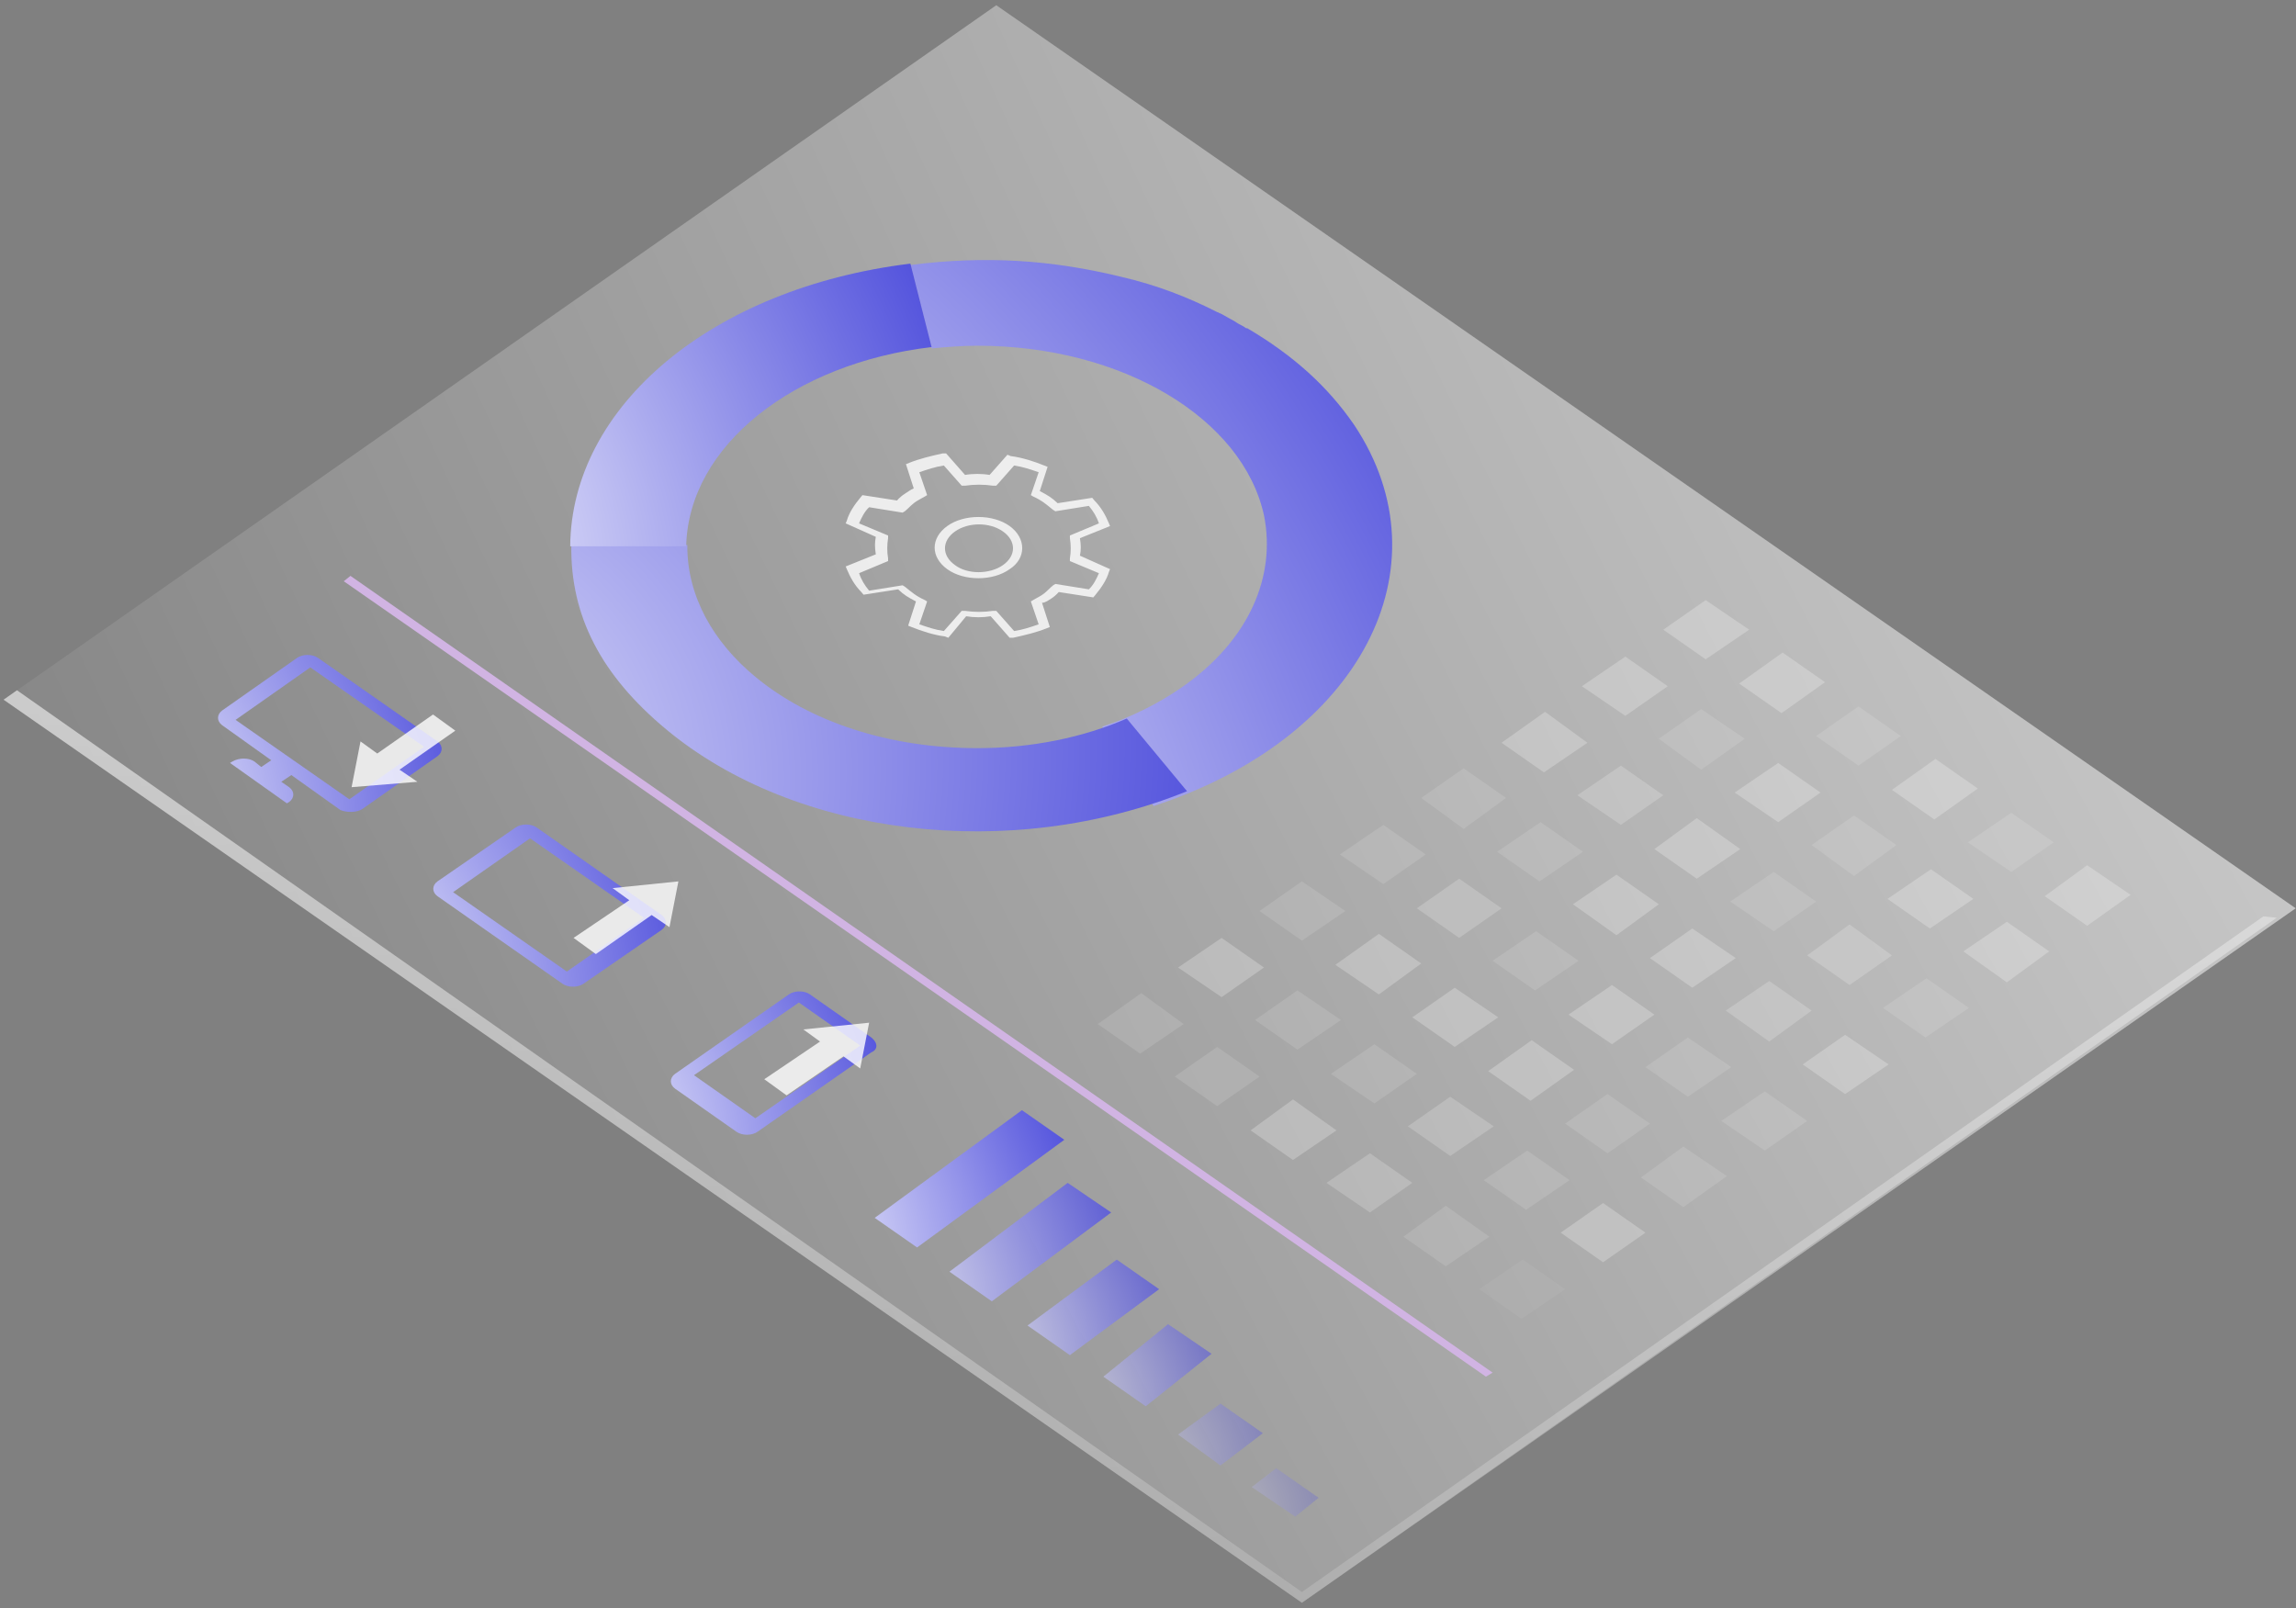 <?xml version="1.0" encoding="UTF-8"?> <svg xmlns="http://www.w3.org/2000/svg" width="227" height="159" viewBox="0 0 227 159" fill="none"><rect x="0" y="0" width="227" height="159" fill="#808080" stroke="none"/> <path d="M128.716 158.475L0.354 69.182L98.5 0.516L226.972 89.808L128.716 158.475Z" fill="url(#paint0_radial_431_325)"></path> <path d="M128.716 157.41L1.678 68.25L0.354 69.182L128.716 158.475L225.097 90.74L223.774 90.607L128.716 157.41Z" fill="url(#paint1_radial_431_325)"></path> <path d="M108.976 71.843C111.844 70.912 114.49 69.581 116.806 67.984C123.533 63.327 126.179 56.939 124.966 50.951C122.871 41.369 110.961 34.183 96.626 34.183C95.082 34.183 93.538 34.316 92.104 34.45L90.009 26.199C97.397 25.267 103.904 25.667 110.961 27.397C114.38 28.195 117.468 29.393 120.335 30.857C120.445 30.857 120.555 30.99 120.666 30.99C121.107 31.256 121.658 31.522 122.099 31.788C122.43 32.054 122.871 32.187 123.202 32.453C123.202 32.453 123.202 32.453 123.312 32.453C127.834 35.115 131.252 38.176 133.899 42.035C143.272 56.141 134.45 73.041 114.049 79.695L108.976 71.843Z" fill="url(#paint2_radial_431_325)"></path> <path d="M65.858 72.11C59.462 66.787 56.375 60.931 56.485 53.878H67.954V54.011C67.954 58.935 70.49 63.46 74.68 66.92C79.974 71.311 87.803 73.973 96.625 73.973C102.029 73.973 107.102 72.908 111.402 71.045L117.357 78.231C99.934 85.284 78.65 82.755 65.858 72.11Z" fill="url(#paint3_radial_431_325)"></path> <path d="M67.843 54.011H56.375C56.485 40.172 70.38 28.461 90.009 26.066L92.104 34.316C78.54 35.913 68.064 44.031 67.843 54.011Z" fill="url(#paint4_radial_431_325)"></path> <path d="M35.863 79.961L43.252 74.771C43.803 74.372 43.803 73.707 43.252 73.307L31.452 65.057C30.901 64.657 29.909 64.657 29.357 65.057L21.969 70.246C21.417 70.646 21.417 71.311 21.969 71.71L26.821 75.17L25.828 75.836L25.167 75.303C24.615 74.904 23.623 74.904 22.961 75.303L22.741 75.436L28.365 79.429L28.585 79.296C29.137 78.896 29.137 78.231 28.585 77.832L27.813 77.299L28.806 76.634L33.658 80.094C34.319 80.36 35.312 80.36 35.863 79.961ZM23.292 71.178L30.68 65.988L41.928 73.84L34.54 79.029L23.292 71.178Z" fill="url(#paint5_radial_431_325)"></path> <path d="M86.149 102.584L80.084 98.325C79.533 97.926 78.54 97.926 77.989 98.325L66.741 106.177C66.189 106.576 66.189 107.241 66.741 107.64L72.806 111.899C73.357 112.298 74.35 112.298 74.901 111.899L86.149 104.047C86.811 103.781 86.811 103.116 86.149 102.584ZM74.681 110.568L68.615 106.31L78.981 99.124L85.046 103.382L74.681 110.568Z" fill="url(#paint6_radial_431_325)"></path> <path d="M65.417 90.474L53.066 81.824C52.515 81.425 51.523 81.425 50.971 81.824L43.252 87.147C42.7 87.546 42.7 88.212 43.252 88.611L55.603 97.261C56.154 97.66 57.147 97.66 57.698 97.261L65.417 91.938C65.969 91.538 65.969 90.873 65.417 90.474ZM56.044 96.063L44.796 88.212L52.405 82.889L63.653 90.74L56.044 96.063Z" fill="url(#paint7_radial_431_325)"></path> <path opacity="0.8" d="M39.502 76.102L45.016 72.243L42.811 70.646L37.297 74.505L35.643 73.307L34.761 77.832L41.267 77.299L39.502 76.102Z" fill="white"></path> <path opacity="0.8" d="M62.219 89.01L56.706 92.736L58.911 94.333L64.425 90.474L66.189 91.671L67.071 87.147L60.565 87.812L62.219 89.01Z" fill="white"></path> <path opacity="0.8" d="M81.076 102.983L75.563 106.709L77.768 108.306L83.392 104.447L85.046 105.644L85.929 101.12L79.422 101.785L81.076 102.983Z" fill="white"></path> <path d="M168.636 65.19L172.936 62.262L168.636 59.334L164.445 62.262L168.636 65.19Z" fill="white" fill-opacity="0.24"></path> <path d="M160.696 70.779L164.886 67.851L160.696 64.924L156.395 67.851L160.696 70.779Z" fill="white" fill-opacity="0.24"></path> <path d="M152.646 76.368L156.946 73.44L152.756 70.38L148.455 73.44L152.646 76.368Z" fill="white" fill-opacity="0.24"></path> <path opacity="0.5" d="M144.706 81.957L148.896 78.896L144.706 75.969L140.515 78.896L144.706 81.957Z" fill="white" fill-opacity="0.24"></path> <path opacity="0.5" d="M136.766 87.413L140.956 84.486L136.766 81.558L132.465 84.486L136.766 87.413Z" fill="white" fill-opacity="0.24"></path> <path opacity="0.5" d="M128.716 93.002L133.016 90.075L128.716 87.147L124.525 90.075L128.716 93.002Z" fill="white" fill-opacity="0.24"></path> <path d="M120.776 98.591L124.966 95.664L120.776 92.736L116.475 95.664L120.776 98.591Z" fill="white" fill-opacity="0.24"></path> <path opacity="0.5" d="M112.726 104.18L117.026 101.253L112.836 98.192L108.535 101.253L112.726 104.18Z" fill="white" fill-opacity="0.24"></path> <path d="M176.134 70.513L180.435 67.452L176.245 64.524L171.944 67.585L176.134 70.513Z" fill="white" fill-opacity="0.24"></path> <path opacity="0.5" d="M168.195 76.102L172.495 73.041L168.195 70.114L164.004 73.041L168.195 76.102Z" fill="white" fill-opacity="0.24"></path> <path opacity="0.8" d="M160.255 81.558L164.445 78.63L160.255 75.703L155.954 78.63L160.255 81.558Z" fill="white" fill-opacity="0.24"></path> <path opacity="0.5" d="M152.204 87.147L156.505 84.219L152.315 81.292L148.014 84.219L152.204 87.147Z" fill="white" fill-opacity="0.24"></path> <path opacity="0.8" d="M144.265 92.736L148.455 89.808L144.265 86.881L140.074 89.808L144.265 92.736Z" fill="white" fill-opacity="0.24"></path> <path d="M136.325 98.325L140.515 95.264L136.325 92.337L132.024 95.398L136.325 98.325Z" fill="white" fill-opacity="0.24"></path> <path opacity="0.5" d="M128.275 103.781L132.575 100.854L128.275 97.926L124.084 100.854L128.275 103.781Z" fill="white" fill-opacity="0.24"></path> <path opacity="0.5" d="M120.335 109.37L124.525 106.443L120.335 103.515L116.144 106.443L120.335 109.37Z" fill="white" fill-opacity="0.24"></path> <path opacity="0.5" d="M183.743 75.703L187.934 72.775L183.743 69.847L179.553 72.775L183.743 75.703Z" fill="white" fill-opacity="0.24"></path> <path d="M175.804 81.292L179.994 78.364L175.804 75.436L171.503 78.364L175.804 81.292Z" fill="white" fill-opacity="0.24"></path> <path d="M167.753 86.881L172.054 83.953L167.753 80.892L163.563 83.953L167.753 86.881Z" fill="white" fill-opacity="0.24"></path> <path d="M159.814 92.47L164.004 89.409L159.814 86.482L155.513 89.409L159.814 92.47Z" fill="white" fill-opacity="0.24"></path> <path opacity="0.5" d="M151.763 97.926L156.064 94.998L151.874 92.071L147.573 94.998L151.763 97.926Z" fill="white" fill-opacity="0.24"></path> <path d="M143.824 103.515L148.124 100.587L143.824 97.66L139.633 100.587L143.824 103.515Z" fill="white" fill-opacity="0.24"></path> <path opacity="0.5" d="M135.884 109.104L140.074 106.177L135.884 103.249L131.583 106.177L135.884 109.104Z" fill="white" fill-opacity="0.24"></path> <path d="M127.834 114.693L132.134 111.766L127.834 108.705L123.643 111.766L127.834 114.693Z" fill="white" fill-opacity="0.24"></path> <path d="M191.242 81.026L195.543 77.965L191.352 75.037L187.052 78.098L191.242 81.026Z" fill="white" fill-opacity="0.24"></path> <path opacity="0.5" d="M183.302 86.615L187.493 83.554L183.302 80.626L179.112 83.554L183.302 86.615Z" fill="white" fill-opacity="0.24"></path> <path opacity="0.5" d="M175.362 92.071L179.553 89.143L175.362 86.216L171.062 89.143L175.362 92.071Z" fill="white" fill-opacity="0.24"></path> <path d="M167.312 97.66L171.613 94.732L167.312 91.805L163.122 94.732L167.312 97.66Z" fill="white" fill-opacity="0.24"></path> <path d="M159.372 103.249L163.563 100.321L159.372 97.394L155.072 100.321L159.372 103.249Z" fill="white" fill-opacity="0.24"></path> <path d="M151.322 108.838L155.623 105.777L151.433 102.85L147.132 105.91L151.322 108.838Z" fill="white" fill-opacity="0.24"></path> <path opacity="0.8" d="M143.382 114.294L147.683 111.366L143.382 108.439L139.192 111.366L143.382 114.294Z" fill="white" fill-opacity="0.24"></path> <path opacity="0.8" d="M135.443 119.883L139.633 116.956L135.443 114.028L131.142 116.956L135.443 119.883Z" fill="white" fill-opacity="0.24"></path> <path opacity="0.5" d="M198.851 86.216L203.042 83.288L198.851 80.36L194.551 83.288L198.851 86.216Z" fill="white" fill-opacity="0.24"></path> <path d="M190.801 91.805L195.102 88.877L190.911 85.949L186.611 88.877L190.801 91.805Z" fill="white" fill-opacity="0.24"></path> <path opacity="0.8" d="M182.861 97.394L187.052 94.466L182.861 91.405L178.671 94.466L182.861 97.394Z" fill="white" fill-opacity="0.24"></path> <path opacity="0.8" d="M174.921 102.983L179.112 99.922L174.921 96.995L170.621 99.922L174.921 102.983Z" fill="white" fill-opacity="0.24"></path> <path opacity="0.5" d="M166.871 108.439L171.172 105.511L166.871 102.584L162.681 105.511L166.871 108.439Z" fill="white" fill-opacity="0.24"></path> <path opacity="0.5" d="M158.931 114.028L163.122 111.1L158.931 108.173L154.741 111.1L158.931 114.028Z" fill="white" fill-opacity="0.24"></path> <path opacity="0.5" d="M150.881 119.617L155.182 116.689L150.991 113.762L146.691 116.689L150.881 119.617Z" fill="white" fill-opacity="0.24"></path> <path opacity="0.5" d="M142.941 125.206L147.242 122.279L142.941 119.218L138.751 122.279L142.941 125.206Z" fill="white" fill-opacity="0.24"></path> <path d="M206.35 91.538L210.651 88.478L206.35 85.55L202.16 88.611L206.35 91.538Z" fill="white" fill-opacity="0.24"></path> <path d="M198.41 97.128L202.601 94.067L198.41 91.139L194.109 94.067L198.41 97.128Z" fill="white" fill-opacity="0.24"></path> <path opacity="0.5" d="M190.36 102.584L194.661 99.656L190.47 96.728L186.17 99.656L190.36 102.584Z" fill="white" fill-opacity="0.24"></path> <path d="M182.42 108.173L186.721 105.245L182.42 102.317L178.23 105.245L182.42 108.173Z" fill="white" fill-opacity="0.24"></path> <path opacity="0.5" d="M174.48 113.762L178.671 110.834L174.48 107.907L170.18 110.834L174.48 113.762Z" fill="white" fill-opacity="0.24"></path> <path opacity="0.5" d="M166.43 119.351L170.731 116.29L166.43 113.363L162.24 116.423L166.43 119.351Z" fill="white" fill-opacity="0.24"></path> <path d="M158.49 124.807L162.681 121.879L158.49 118.952L154.3 121.879L158.49 124.807Z" fill="white" fill-opacity="0.24"></path> <path opacity="0.2" d="M150.44 130.396L154.741 127.469L150.55 124.541L146.25 127.469L150.44 130.396Z" fill="white" fill-opacity="0.24"></path> <path d="M33.989 57.471L146.911 136.118L147.573 135.719L34.65 56.939L33.989 57.471Z" fill="#D1B4E3"></path> <path d="M90.671 123.343L105.227 112.697L101.036 109.77L86.48 120.416L90.671 123.343Z" fill="url(#paint8_radial_431_325)"></path> <path opacity="0.85" d="M98.059 128.666L109.859 119.883L105.558 116.956L93.868 125.738L98.059 128.666Z" fill="url(#paint9_radial_431_325)"></path> <path opacity="0.75" d="M105.778 133.989L114.6 127.468L110.41 124.541L101.588 131.061L105.778 133.989Z" fill="url(#paint10_radial_431_325)"></path> <path opacity="0.6" d="M113.277 139.046L119.783 133.856L115.483 130.928L109.087 136.118L113.277 139.046Z" fill="url(#paint11_radial_431_325)"></path> <path opacity="0.4" d="M120.666 144.901L124.856 141.707L120.666 138.78L116.475 141.84L120.666 144.901Z" fill="url(#paint12_radial_431_325)"></path> <path opacity="0.3" d="M128.054 149.958L130.37 148.095L126.179 145.167L123.753 147.03L128.054 149.958Z" fill="url(#paint13_radial_431_325)"></path> <path opacity="0.8" d="M103.904 59.201C104.124 59.068 104.455 58.802 104.676 58.536L108.094 59.068L108.315 58.802C108.866 58.137 109.417 57.338 109.638 56.54L109.748 56.274L106.771 54.943C106.881 54.411 106.881 53.878 106.771 53.213L109.748 52.015L109.638 51.749C109.307 50.951 108.866 50.152 108.204 49.487L107.984 49.221L104.565 49.753C104.014 49.221 103.573 48.955 102.801 48.555L103.573 46.16L103.242 46.027C102.25 45.628 101.036 45.229 99.934 45.096L99.603 44.962L97.838 46.959C97.067 46.825 96.184 46.825 95.412 46.959L93.538 44.829H93.207C91.994 45.096 90.891 45.362 89.899 45.761L89.568 45.894L90.34 48.289C90.009 48.422 89.678 48.688 89.457 48.822C89.237 48.955 88.906 49.221 88.686 49.487L85.267 48.955L85.046 49.221C84.495 49.886 83.944 50.685 83.723 51.483L83.613 51.749L86.59 53.08C86.48 53.612 86.48 54.145 86.59 54.81L83.613 56.008L83.723 56.274C84.054 57.072 84.495 57.871 85.157 58.536L85.377 58.802L88.796 58.27C89.347 58.802 89.788 59.068 90.56 59.468L89.788 61.863L90.119 61.996C91.112 62.395 92.325 62.794 93.427 62.928L93.758 63.06L95.523 60.931C96.295 61.064 97.177 61.064 97.949 60.931L99.823 63.06H100.154C101.367 62.794 102.47 62.528 103.463 62.129L103.793 61.996L103.021 59.601C103.352 59.601 103.683 59.334 103.904 59.201ZM102.691 61.73C101.919 61.996 101.147 62.262 100.265 62.395L98.5 60.399H98.169C97.287 60.532 96.295 60.532 95.412 60.399H95.082L93.317 62.395C92.435 62.262 91.663 61.996 90.891 61.73L91.663 59.468L91.442 59.334C90.56 58.935 90.119 58.536 89.457 58.004L89.237 57.871L85.929 58.403C85.488 57.871 85.157 57.338 84.936 56.673L87.803 55.475V55.209C87.693 54.544 87.693 53.878 87.803 53.213V52.947L84.936 51.749C85.157 51.217 85.488 50.552 85.929 50.152L89.237 50.685L89.457 50.552C89.788 50.285 90.009 50.019 90.34 49.753C90.671 49.487 91.001 49.354 91.442 49.088L91.663 48.955L90.891 46.692C91.663 46.426 92.435 46.16 93.317 46.027L95.082 48.023H95.412C96.295 47.89 97.287 47.89 98.169 48.023H98.5L100.265 46.027C101.147 46.16 101.919 46.426 102.691 46.692L101.919 48.955L102.139 49.088C103.021 49.487 103.463 49.886 104.124 50.419L104.345 50.552L107.653 50.019C108.094 50.552 108.425 51.084 108.646 51.749L105.778 52.947V53.213C105.889 53.878 105.889 54.544 105.778 55.209V55.475L108.646 56.673C108.425 57.205 108.094 57.871 107.653 58.27L104.345 57.738L104.124 57.871C103.793 58.137 103.573 58.403 103.242 58.669C102.911 58.935 102.58 59.068 102.139 59.334L101.919 59.468L102.691 61.73ZM99.823 52.015C98.169 50.818 95.302 50.818 93.648 52.015C91.994 53.213 91.994 55.076 93.648 56.274C95.302 57.471 98.169 57.471 99.823 56.274C101.478 55.209 101.478 53.213 99.823 52.015ZM94.42 55.874C93.097 54.943 93.097 53.479 94.42 52.548C95.743 51.616 97.838 51.616 99.162 52.548C100.485 53.479 100.485 54.943 99.162 55.874C97.838 56.806 95.633 56.806 94.42 55.874Z" fill="white"></path> <defs> <radialGradient id="paint0_radial_431_325" cx="0" cy="0" r="1" gradientUnits="userSpaceOnUse" gradientTransform="translate(423.827 -132.784) rotate(155.56) scale(511.867 1011.73)"> <stop offset="0.172" stop-color="white"></stop> <stop offset="0.974" stop-color="white" stop-opacity="0"></stop> </radialGradient> <radialGradient id="paint1_radial_431_325" cx="0" cy="0" r="1" gradientUnits="userSpaceOnUse" gradientTransform="translate(99.643 -37.423) rotate(80.073) scale(231.901 585.481)"> <stop stop-color="white"></stop> <stop offset="1" stop-color="white" stop-opacity="0"></stop> </radialGradient> <radialGradient id="paint2_radial_431_325" cx="0" cy="0" r="1" gradientUnits="userSpaceOnUse" gradientTransform="translate(64.73 79.695) rotate(-32.325) scale(118.671 175.381)"> <stop stop-color="white"></stop> <stop offset="1" stop-color="#1313D0"></stop> </radialGradient> <radialGradient id="paint3_radial_431_325" cx="0" cy="0" r="1" gradientUnits="userSpaceOnUse" gradientTransform="translate(24.175 82.201) rotate(-14.562) scale(132.412 105.388)"> <stop stop-color="white"></stop> <stop offset="1" stop-color="#1313D0"></stop> </radialGradient> <radialGradient id="paint4_radial_431_325" cx="0" cy="0" r="1" gradientUnits="userSpaceOnUse" gradientTransform="translate(37.413 54.011) rotate(-23.591) scale(82.08 98.457)"> <stop stop-color="white"></stop> <stop offset="1" stop-color="#1313D0"></stop> </radialGradient> <radialGradient id="paint5_radial_431_325" cx="0" cy="0" r="1" gradientUnits="userSpaceOnUse" gradientTransform="translate(9.821 80.279) rotate(-21.404) scale(49.996 55.56)"> <stop stop-color="white"></stop> <stop offset="1" stop-color="#1313D0"></stop> </radialGradient> <radialGradient id="paint6_radial_431_325" cx="0" cy="0" r="1" gradientUnits="userSpaceOnUse" gradientTransform="translate(55.544 112.198) rotate(-21.278) scale(45.905 50.771)"> <stop stop-color="white"></stop> <stop offset="1" stop-color="#1313D0"></stop> </radialGradient> <radialGradient id="paint7_radial_431_325" cx="0" cy="0" r="1" gradientUnits="userSpaceOnUse" gradientTransform="translate(30.636 97.56) rotate(-21.276) scale(51.946 57.446)"> <stop stop-color="white"></stop> <stop offset="1" stop-color="#1313D0"></stop> </radialGradient> <radialGradient id="paint8_radial_431_325" cx="0" cy="0" r="1" gradientUnits="userSpaceOnUse" gradientTransform="translate(76.531 123.343) rotate(-22.012) scale(42.57 48.38)"> <stop stop-color="white"></stop> <stop offset="1" stop-color="#1313D0"></stop> </radialGradient> <radialGradient id="paint9_radial_431_325" cx="0" cy="0" r="1" gradientUnits="userSpaceOnUse" gradientTransform="translate(85.383 128.666) rotate(-22.24) scale(36.369 41.672)"> <stop stop-color="white"></stop> <stop offset="1" stop-color="#1313D0"></stop> </radialGradient> <radialGradient id="paint10_radial_431_325" cx="0" cy="0" r="1" gradientUnits="userSpaceOnUse" gradientTransform="translate(94.682 133.989) rotate(-22.068) scale(29.561 33.663)"> <stop stop-color="white"></stop> <stop offset="1" stop-color="#1313D0"></stop> </radialGradient> <radialGradient id="paint11_radial_431_325" cx="0" cy="0" r="1" gradientUnits="userSpaceOnUse" gradientTransform="translate(103.41 139.046) rotate(-22.963) scale(24.457 28.735)"> <stop stop-color="white"></stop> <stop offset="1" stop-color="#1313D0"></stop> </radialGradient> <radialGradient id="paint12_radial_431_325" cx="0" cy="0" r="1" gradientUnits="userSpaceOnUse" gradientTransform="translate(112.027 144.901) rotate(-22.186) scale(19.055 21.791)"> <stop stop-color="white"></stop> <stop offset="1" stop-color="#1313D0"></stop> </radialGradient> <radialGradient id="paint13_radial_431_325" cx="0" cy="0" r="1" gradientUnits="userSpaceOnUse" gradientTransform="translate(120.242 149.958) rotate(-22.012) scale(15.025 17.075)"> <stop stop-color="white"></stop> <stop offset="1" stop-color="#1313D0"></stop> </radialGradient> </defs> </svg> 